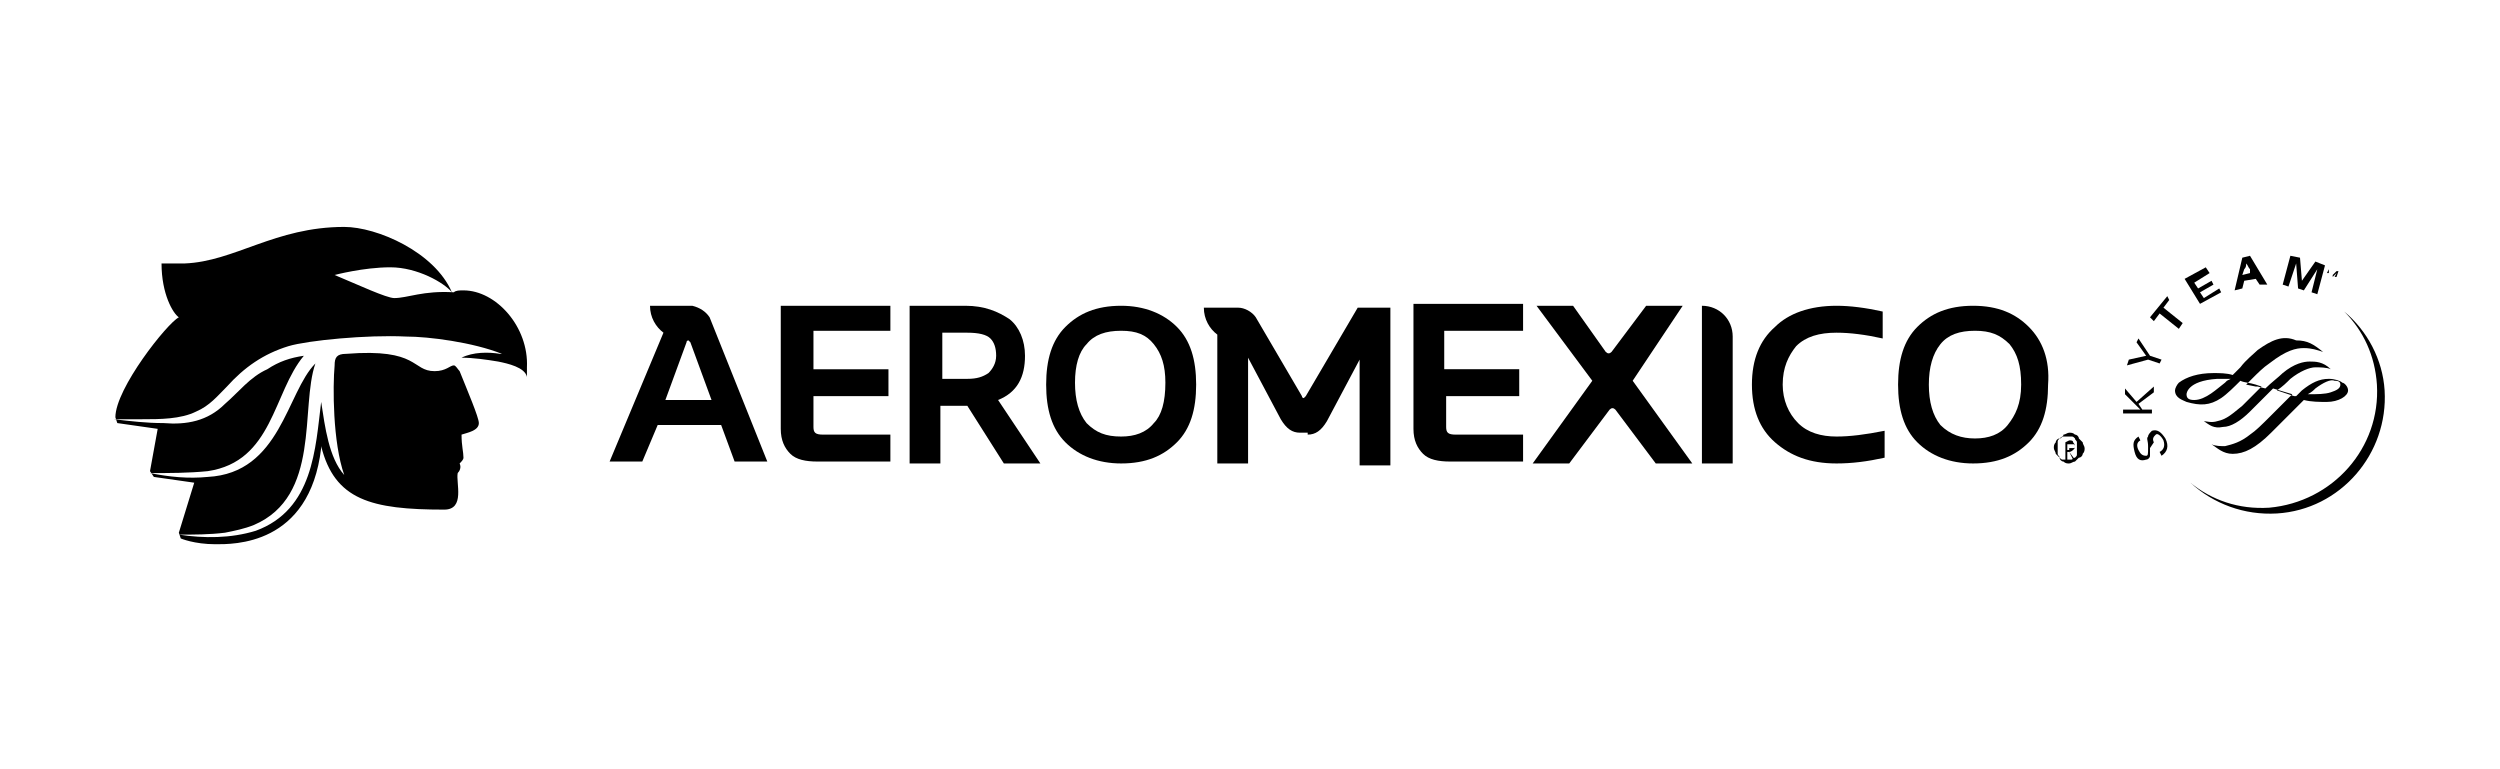 <svg xmlns="http://www.w3.org/2000/svg" xmlns:xlink="http://www.w3.org/1999/xlink" id="Capa_1" x="0px" y="0px" viewBox="0 0 130 40" style="enable-background:new 0 0 130 40;" xml:space="preserve"><g>	<path d="M34.6,20.8l1.1-3c0-0.1,0.1-0.1,0.1-0.1c0,0,0,0,0.1,0.1l1.1,3H34.6z M36,15.9h-2.2c0,0.6,0.3,1.1,0.7,1.4l-2.8,6.7h1.7  l0.8-1.9h3.3l0.7,1.9h1.7l-3-7.5C36.7,16.2,36.4,16,36,15.9L36,15.9z"></path>	<path d="M46.3,17.3v-1.4h-5.7v6.4c0,0.6,0.2,1,0.5,1.3c0.3,0.3,0.8,0.4,1.4,0.4h3.8v-1.4h-3.5c-0.4,0-0.5-0.1-0.5-0.4v-1.6h3.9  v-1.4h-3.9v-2H46.3z"></path>	<path d="M51.4,19.4c-0.3,0.2-0.6,0.3-1.1,0.3h-1.3v-2.4h1.3c0.6,0,1,0.1,1.2,0.3c0.2,0.2,0.3,0.5,0.3,0.9S51.6,19.2,51.4,19.4  L51.4,19.4z M53.3,18.5c0-0.8-0.3-1.5-0.8-1.9c-0.6-0.4-1.3-0.7-2.3-0.7h-2.9v8.2h1.6v-3h1.4l1.9,3h1.9l-2.2-3.3  C52.9,20.4,53.3,19.6,53.3,18.5L53.3,18.5L53.3,18.5z"></path>	<path d="M60,22c-0.4,0.5-1,0.7-1.7,0.7c-0.8,0-1.3-0.2-1.8-0.7c-0.4-0.5-0.6-1.2-0.6-2.1s0.2-1.6,0.6-2c0.4-0.5,1-0.7,1.8-0.7  c0.8,0,1.3,0.2,1.7,0.7c0.4,0.5,0.6,1.1,0.6,2C60.6,20.9,60.4,21.6,60,22L60,22z M58.3,15.9c-1.3,0-2.2,0.4-2.9,1.1  c-0.7,0.7-1,1.7-1,3s0.3,2.3,1,3c0.7,0.7,1.7,1.1,2.9,1.1c1.3,0,2.2-0.4,2.9-1.1c0.7-0.7,1-1.7,1-3s-0.3-2.3-1-3  C60.5,16.3,59.5,15.9,58.3,15.9z"></path>	<path d="M73.5,22.3c0,0.6,0.2,1,0.5,1.3c0.3,0.3,0.8,0.4,1.4,0.4h3.8v-1.4h-3.5c-0.4,0-0.5-0.1-0.5-0.4v-1.6H79v-1.4h-3.9v-2h4.1  v-1.4h-5.7V22.3z"></path>	<path d="M87.5,15.9h-1.9l-1.8,2.4c-0.1,0.1-0.2,0.1-0.3,0l-1.7-2.4h-1.9l2.9,3.9l-3.1,4.3h1.9l2.1-2.8c0.1-0.1,0.2-0.1,0.3,0  l2.1,2.8h1.9l-3.1-4.3L87.5,15.9L87.5,15.9L87.5,15.9z"></path>	<path d="M88.5,15.9v8.2h1.6v-6.6C90.1,16.6,89.4,15.9,88.5,15.9z"></path>	<path d="M92.3,17c-0.8,0.7-1.2,1.7-1.2,3c0,1.3,0.4,2.3,1.2,3c0.8,0.7,1.8,1.1,3.2,1.1c0.8,0,1.6-0.1,2.5-0.3v-1.4  c-1,0.2-1.8,0.3-2.5,0.3c-0.8,0-1.5-0.2-2-0.7c-0.5-0.5-0.8-1.2-0.8-2c0-0.9,0.3-1.5,0.7-2c0.5-0.5,1.2-0.7,2.1-0.7  c0.7,0,1.5,0.1,2.4,0.3v-1.4c-0.9-0.2-1.7-0.3-2.4-0.3C94.1,15.9,93,16.3,92.3,17z"></path>	<path d="M104.4,22.1c-0.4,0.5-1,0.7-1.7,0.7s-1.3-0.2-1.8-0.7c-0.4-0.5-0.6-1.2-0.6-2.1s0.2-1.6,0.6-2.1c0.4-0.5,1-0.7,1.8-0.7  c0.8,0,1.3,0.2,1.8,0.7c0.4,0.5,0.6,1.1,0.6,2.1S104.8,21.6,104.4,22.1z M105.5,17c-0.7-0.7-1.6-1.1-2.9-1.1  c-1.3,0-2.2,0.4-2.9,1.1c-0.7,0.7-1,1.7-1,3c0,1.3,0.3,2.3,1,3c0.7,0.7,1.7,1.1,2.9,1.1c1.3,0,2.2-0.4,2.9-1.1c0.7-0.7,1-1.7,1-3  C106.6,18.7,106.2,17.7,105.5,17z"></path>	<path d="M107.6,23.3C107.6,23.3,107.6,23.3,107.6,23.3c0.1,0,0.1,0,0.2,0s0,0,0.1,0c0,0,0,0,0-0.1c0,0,0-0.1,0-0.1c0,0,0,0,0,0  c0,0,0,0-0.1,0c0,0,0,0-0.1,0h-0.2v0.3H107.6L107.6,23.3z M107.6,22.9c0.1,0,0.2,0,0.2,0.1c0,0,0.1,0.1,0.1,0.2  c0,0.1,0,0.1-0.1,0.2c0,0-0.1,0.1-0.2,0.1l0.3,0.4h-0.1l-0.2-0.4h-0.1v0.4h-0.1v-0.9L107.6,22.9L107.6,22.9L107.6,22.9z M107,23.6  c0,0.1,0.1,0.1,0.1,0.2c0.1,0.1,0.1,0.1,0.2,0.1c0.1,0,0.2,0,0.2,0c0.1,0,0.2,0,0.2,0c0.1,0,0.1-0.1,0.2-0.1  c0.1-0.1,0.1-0.1,0.1-0.2c0-0.1,0-0.2,0-0.3s0-0.2,0-0.3c0-0.1-0.1-0.1-0.1-0.2c-0.1-0.1-0.1-0.1-0.2-0.1c-0.1,0-0.2,0-0.2,0  c-0.1,0-0.2,0-0.2,0c-0.1,0-0.1,0.1-0.2,0.1c-0.1,0.1-0.1,0.1-0.1,0.2c0,0.1,0,0.2,0,0.3C107,23.4,107,23.5,107,23.6z M106.9,23  c0-0.1,0.1-0.2,0.2-0.2c0.1-0.1,0.2-0.1,0.2-0.2c0.1,0,0.2-0.1,0.3-0.1c0.1,0,0.2,0,0.3,0.1c0.1,0,0.2,0.1,0.2,0.2  c0.1,0.1,0.1,0.1,0.2,0.2c0,0.1,0.1,0.2,0.1,0.3c0,0.1,0,0.2-0.1,0.3c0,0.1-0.1,0.2-0.2,0.2c-0.1,0.1-0.1,0.1-0.2,0.2  c-0.1,0-0.2,0.1-0.3,0.1c-0.1,0-0.2,0-0.3-0.1c-0.1,0-0.2-0.1-0.2-0.2c-0.1-0.1-0.1-0.1-0.2-0.2c0-0.1-0.1-0.2-0.1-0.3  S106.8,23.1,106.9,23z"></path>	<path d="M68,22.6c0.4,0,0.7-0.2,1-0.7l1.7-3.2v5.5h1.6v-8.2h-1.7l-2.7,4.6c0,0-0.1,0.1-0.1,0.1c0,0-0.1,0-0.1-0.1l-2.4-4.1  c-0.2-0.3-0.6-0.5-0.9-0.5h-1.8c0,0.6,0.3,1.1,0.7,1.4v6.7h1.6v-5.5l1.7,3.2c0.3,0.5,0.6,0.7,1,0.7H68z"></path>	<path d="M24.1,15.1c-0.2,0-0.4,0-0.5,0.1c-1.6-0.1-2.4,0.3-3.1,0.3c-0.4,0-1.9-0.7-3.1-1.2c0,0,1.5-0.4,2.9-0.4  c1.4,0,2.8,0.8,3.2,1.3c-0.9-2.1-3.9-3.4-5.6-3.4c-3.6,0-5.7,1.8-8.3,1.9c-0.3,0-1.2,0-1.2,0c0,1.6,0.6,2.6,0.9,2.8  C8.7,16.8,6,20.2,6,21.7L6.1,22l2.1,0.3l-0.4,2.2L8,24.8l2.1,0.3l-0.8,2.6l0.1,0.3c0,0,0.7,0.3,1.8,0.3c0.9,0,4.9,0.1,5.5-5  c0,0,0,0,0-0.1c0.7,2.8,2.6,3.3,6.4,3.3c1.1,0,0.6-1.4,0.7-1.9c0.1-0.1,0.2-0.3,0.1-0.5c0.1-0.1,0.2-0.2,0.2-0.3  c0-0.3-0.1-0.6-0.1-1.2c0.3-0.1,0.9-0.2,0.9-0.6c0-0.3-0.6-1.7-1-2.7c-0.1-0.1-0.2-0.3-0.3-0.3c-0.2,0-0.4,0.3-1,0.3  c-1.2,0-0.8-1.2-4.6-0.9c-0.5,0-0.6,0.2-0.6,0.6c-0.1,1.1-0.1,4,0.5,5.7c-0.8-0.9-1-2.5-1.2-3.8c-0.3,2.4-0.4,5.6-3.4,6.7  c-1.3,0.4-2.7,0.4-4,0.2c0.8,0,1.6,0,2.4-0.1c0.5-0.1,1-0.2,1.5-0.4c3.5-1.5,2.4-6.1,3.2-8.4c-1.5,1.5-1.8,5.7-5.6,5.9  c-1,0.1-2,0-3-0.2c1,0,2,0,3-0.1c3.4-0.5,3.4-4.1,5-6c-0.7,0.1-1.3,0.3-1.9,0.7c-0.9,0.4-1.5,1.2-2.2,1.8c-0.9,0.9-2,1.1-3.2,1  c-0.9,0-1.7-0.1-2.6-0.2c0,0,1.5,0,1.5,0c0.9,0,2,0,2.8-0.4c0.7-0.3,1.1-0.8,1.6-1.3c0.9-1,1.9-1.7,3.2-2.1c1-0.3,4.1-0.6,6.1-0.5  c1.2,0,3.5,0.3,5,0.9c0,0,0,0-0.1,0c-0.6-0.1-1.4-0.1-2,0.2c0.6,0,1.3,0.1,1.9,0.2c0.5,0.1,1.4,0.3,1.5,0.8c0,0,0-0.2,0-0.5  C27.5,17,25.8,15.1,24.1,15.1z"></path>	<path d="M121.1,14L121.1,14L121.1,14l0.1,0l0,0L121.1,14l0,0.2l-0.1,0L121.1,14z"></path>	<path d="M121.3,14L121.3,14l0,0.3l0.2-0.2l0.1,0l-0.1,0.3l-0.1,0l0.1-0.2l-0.2,0.2l0,0L121.3,14l-0.1,0.3l0,0L121.3,14z"></path>	<path d="M121.9,16.2c1,1,1.6,2.3,1.7,3.8c0.2,3.3-2.3,6.1-5.6,6.4c-1.6,0.1-3-0.4-4.1-1.3l0,0c1.2,1.1,2.8,1.7,4.5,1.6  c3.3-0.2,5.8-3.1,5.6-6.4C123.9,18.7,123.1,17.2,121.9,16.2L121.9,16.2L121.9,16.2z"></path>	<path d="M111.8,23.3c0,0.2,0,0.3,0,0.4c0,0.1-0.1,0.2-0.2,0.2c-0.3,0.1-0.5,0-0.6-0.4c-0.1-0.4-0.1-0.6,0.2-0.8l0.1,0.2  c-0.2,0.1-0.2,0.3-0.1,0.5c0.1,0.2,0.2,0.3,0.4,0.3c0.1,0,0.1-0.1,0.1-0.4l0-0.1c0-0.3-0.1-0.4,0-0.5c0-0.1,0.1-0.2,0.2-0.3  c0.3-0.1,0.5,0.1,0.7,0.4c0.2,0.4,0.1,0.7-0.2,0.9l-0.1-0.2c0.2-0.1,0.3-0.3,0.2-0.6c-0.1-0.2-0.3-0.4-0.4-0.3  c-0.1,0.1-0.2,0.2-0.1,0.4L111.8,23.3L111.8,23.3L111.8,23.3z"></path>	<path d="M111.3,21.3l-0.8-0.8l0-0.3l0.6,0.7l0.9-0.8l0,0.3l-0.8,0.6l0.2,0.3l0.5,0l0,0.2l-1.5,0l0-0.2L111.3,21.3z"></path>	<path d="M111.1,17.8l0.1-0.2l0.6,0.9l0.6,0.2l-0.1,0.2l-0.6-0.2l-1.1,0.3l0.1-0.3l0.9-0.2L111.1,17.8z"></path>	<path d="M112.8,15.6l-0.3,0.4l1,0.8l-0.2,0.3l-1-0.8l-0.3,0.4l-0.2-0.2l0.9-1.1L112.8,15.6z"></path>	<path d="M114.9,14.2l-0.8,0.5l0.2,0.3l0.7-0.4l0.1,0.2l-0.7,0.4l0.2,0.3l0.8-0.5l0.1,0.2l-1.1,0.6l-0.8-1.3l1.1-0.6L114.9,14.2z"></path>	<path d="M117,14c-0.1-0.1-0.1-0.2-0.2-0.3c0,0.1,0,0.2-0.1,0.3l-0.1,0.3l0.4-0.1L117,14L117,14z M117.9,14.8l-0.4,0l-0.2-0.3  l-0.6,0.1l-0.1,0.4l-0.4,0.1l0.4-1.7l0.4-0.1L117.9,14.8z"></path>	<path d="M119,14.9l-0.3-0.1l0.4-1.5l0.5,0.1l0.1,1.2l0.7-1l0.5,0.2l-0.4,1.5l-0.3-0.1l0.3-1.2l-0.7,1.1l-0.3-0.1l-0.1-1.3L119,14.9  z"></path>	<path d="M120.4,20.2c0.4-0.3,0.8-0.5,1-0.4c0.1,0,0.3,0,0.3,0.2c0,0.2-0.2,0.3-0.5,0.4c-0.3,0.1-0.7,0.1-1.2,0.1  C120.2,20.4,120.3,20.3,120.4,20.2z M114.1,20.8c-0.3,0-0.4-0.1-0.4-0.3c0,0,0-0.7,1.6-0.8c0.2,0,0.4,0,0.7,0c0,0-0.2,0.1-0.2,0.1  l-0.1,0.1C115.3,20.2,114.7,20.8,114.1,20.8L114.1,20.8z M117.4,18.2c-0.2,0.2-0.6,0.5-0.9,0.9l-0.4,0.4c-0.3-0.1-0.7-0.1-1-0.1  c-0.8,0-1.4,0.2-1.8,0.5c-0.1,0.1-0.2,0.3-0.2,0.4c0,0.4,0.4,0.5,0.6,0.6c0.7,0.2,1.2,0.2,1.8-0.2c0.3-0.2,0.7-0.6,1-0.9  c0.2,0.1,0.5,0.1,0.8,0.2l0.3,0.1c-0.3,0.3-0.7,0.7-1,1l0,0c-0.5,0.4-0.8,0.7-1.3,0.8c-0.3,0.1-0.6,0-0.7,0c0,0,0,0,0,0  c0.3,0.2,0.5,0.4,1,0.3c0.4,0,0.9-0.3,1.4-0.8l0.7-0.7l0.5-0.5l1,0.3l0,0c0,0-0.6,0.6-0.6,0.6l-0.5,0.5c-0.5,0.5-0.8,0.8-1.1,1  c-0.5,0.4-0.9,0.5-1.3,0.6c-0.2,0-0.5,0-0.7-0.1c0,0,0,0,0,0c0.3,0.2,0.6,0.5,1.1,0.5c0.6,0,1.2-0.3,2-1.1c0.4-0.4,0.8-0.8,1.1-1.1  l0.6-0.6c0.4,0.1,0.8,0.1,1.2,0.1c0.6,0,1.1-0.3,1.1-0.6c0-0.2-0.2-0.4-0.3-0.4c-0.1-0.1-0.4-0.2-0.7-0.2c-0.5,0-0.9,0.2-1.4,0.6  l-0.3,0.3l-0.1,0l-0.9-0.3c0.3-0.2,0.5-0.4,0.7-0.6c0.5-0.4,1-0.6,1.3-0.6c0.2,0,0.6,0,0.8,0.1c0,0,0,0,0,0  c-0.4-0.4-0.8-0.4-1.1-0.4c-0.3,0-0.8,0.1-1.4,0.6c-0.2,0.2-0.6,0.5-0.9,0.8c0,0-0.4-0.1-0.4-0.1l-0.1,0l-0.5-0.1l0.3-0.3  c0.3-0.3,0.6-0.6,0.9-0.8c0.9-0.7,1.4-0.8,1.8-0.8c0.4,0,0.7,0.1,1,0.2c0,0,0,0,0,0c-0.5-0.4-0.8-0.6-1.4-0.6  C118.7,17.4,118.1,17.7,117.4,18.2L117.4,18.2z"></path></g></svg>